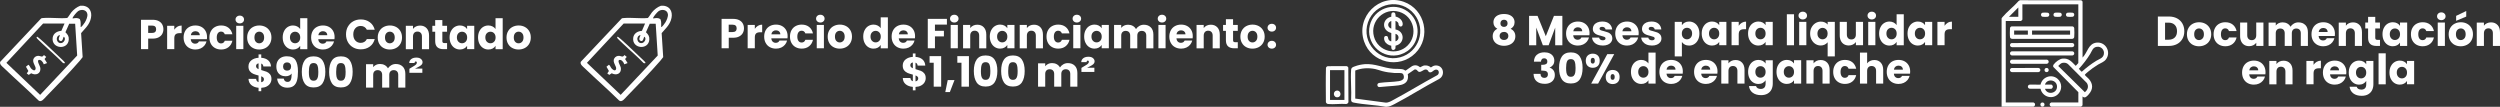<svg viewBox="0 0 1004.87 42.94" xmlns="http://www.w3.org/2000/svg" data-name="Capa 2" id="Capa_2">
  <rect x="0" y="0" width="1004.87" height="42.94" fill="#333333" stroke="none"/>
  <defs>
    <style>
      .cls-1 {
        fill: #fff;
      }
    </style>
  </defs>
  <g data-name="Capa 2" id="Capa_2-2">
    <g id="GjTKyw.tif">
      <g>
        <path d="M33.45,2.31c3.09.45,3.77,3.22,2.86,5.84-.77,2.21-2.3,3.48-3.71,5.17l.62,9.64c-.39.51-.79,1.05-1.21,1.53-4.09,4.69-9.01,9.78-13.39,14.25-.76.78-2.07,2.63-3.16,1.62-4.5-4.43-9.27-8.59-13.82-12.96-.69-.66-1.96-1.54-1.54-2.57L16.49,7.45c.25-.19.53-.17.82-.2,3.09-.28,6.57.26,9.7-.02.28-.09,1.29-1.83,1.66-2.27.97-1.17,2.16-2.1,3.58-2.65.38.04.83-.05,1.19,0ZM32.43,10.84c.24.28,1.53-1.59,1.67-1.82.53-.88,1.17-2.31,1.02-3.33-.25-1.79-2.38-2.11-3.71-1.23-.55.37-2.03,2.13-2.23,2.72-.08.26,0,.27.22.22.93-.18,1.85-.29,2.69.27.49.99.29,2.11.33,3.17ZM25.94,9.47h-8.62L2.57,25.25l13.56,12.88,14.89-15.81-.81-12.77h-2.4s-1.51,3.4-1.51,3.4c.89.92,1.43,1.56,1.35,2.93-.26,4.39-7.04,3.78-6.48-.67.23-1.83,1.81-2.69,3.5-2.81l1.26-2.92ZM24.06,14.08c-2.06.48-1.36,3.67.73,3.21.96-.21,1.83-1.79.89-2.52-.36,0-.32,2.26-1.62,1.62-1.05-.51.16-2.14,0-2.31Z" class="cls-1"></path>
        <path d="M18.95,25.34l-1.36.51c-.22-.83-1.16-2.09-2.11-1.71-.7.47.65,2.38.74,3.17.27,2.33-1.81,3.16-3.68,2.14l-.99.65-.79-.59.65-.97-.98-1.72.94-.77c.33-.05.76,1.02,1.01,1.33.39.48,1.43,1.41,1.86.53.57-1.15-1.61-2.76-.67-4.42.42-.74,1.19-1.11,2.03-1.04.95.08,1.23.78,2.07-.33l.91.76-.67.83,1.01,1.64Z" class="cls-1"></path>
        <path d="M14.94,14.76c.11-.02,1.41,1.09,1.62,1.28,2.99,2.66,5.86,5.54,8.79,8.27.5.46,1.4,1.4-.01,1.04-2.7-2.81-5.73-5.31-8.53-8.02-.37-.36-1.9-1.76-2.05-2.05-.12-.23,0-.48.18-.51Z" class="cls-1"></path>
      </g>
    </g>
    <g data-name="GjTKyw.tif" id="GjTKyw.tif-2">
      <g>
        <path d="M266.8,2.31c3.09.45,3.77,3.22,2.86,5.84-.77,2.21-2.3,3.48-3.71,5.17l.62,9.64c-.39.51-.79,1.05-1.21,1.53-4.09,4.69-9.01,9.78-13.39,14.25-.76.78-2.07,2.63-3.16,1.62-4.5-4.43-9.27-8.59-13.82-12.96-.69-.66-1.96-1.54-1.54-2.57l16.41-17.37c.25-.19.53-.17.82-.2,3.09-.28,6.57.26,9.7-.02.28-.09,1.29-1.83,1.66-2.27.97-1.17,2.16-2.1,3.58-2.65.38.04.83-.05,1.19,0ZM265.77,10.84c.24.28,1.53-1.59,1.67-1.82.53-.88,1.17-2.31,1.02-3.33-.25-1.79-2.38-2.11-3.71-1.23-.55.37-2.03,2.13-2.23,2.72-.08.26,0,.27.22.22.93-.18,1.85-.29,2.69.27.49.99.29,2.11.33,3.17ZM259.29,9.47h-8.62l-14.75,15.78,13.56,12.88,14.89-15.81-.81-12.77h-2.4s-1.51,3.4-1.51,3.4c.89.92,1.43,1.56,1.35,2.93-.26,4.39-7.04,3.78-6.48-.67.23-1.83,1.81-2.69,3.5-2.81l1.26-2.92ZM257.41,14.08c-2.06.48-1.36,3.67.73,3.21.96-.21,1.83-1.79.89-2.52-.36,0-.32,2.26-1.62,1.62-1.05-.51.16-2.14,0-2.31Z" class="cls-1"></path>
        <path d="M252.29,25.34l-1.36.51c-.22-.83-1.16-2.09-2.11-1.71-.7.47.65,2.38.74,3.17.27,2.33-1.81,3.16-3.68,2.14l-.99.65-.79-.59.65-.97-.98-1.72.94-.77c.33-.05.76,1.02,1.01,1.33.39.48,1.43,1.41,1.86.53.57-1.15-1.61-2.76-.67-4.42.42-.74,1.19-1.11,2.03-1.04.95.08,1.23.78,2.07-.33l.91.76-.67.83,1.01,1.64Z" class="cls-1"></path>
        <path d="M248.29,14.76c.11-.02,1.41,1.09,1.62,1.28,2.99,2.66,5.86,5.54,8.79,8.27.5.46,1.4,1.4-.01,1.04-2.7-2.81-5.73-5.31-8.53-8.02-.37-.36-1.9-1.76-2.05-2.05-.12-.23,0-.48.18-.51Z" class="cls-1"></path>
      </g>
    </g>
    <g id="BUBupa.tif">
      <g>
        <path d="M804.57,7.34c.13-.12.17-.28.29-.42,1.88-2.26,4.57-4.27,6.52-6.52l.52-.31,24.6.02c.2.02.58.43.58.59v22.44c2.03-2.01,2.27-5.66,5.65-6.01,3.66-.38,5.98,3.79,3.74,6.75-.78,1.04-1.99,1.39-3.07,2.03-1.38.82-2.97,1.96-4.19,2.99-.23.19-1.08.9-1.18,1.09-.04.08-.04.09,0,.17.16.3,1.27,1.22,1.59,1.59,1.74,1.99,1.73,4.11,0,6.1-.67.76-1.59,1.92-2.55.92v3.47c0,.21-.41.52-.59.63h-12.04c-.54-.24-.81-.94-.37-1.42.05-.05.39-.26.41-.26h10.91v-4.14l-10.07-10.16c-.14-.44-.05-.7.21-1.04.75-.98,2.29-2.19,3.55-2.3,2.54-.23,3.65,1.32,5.26,2.92l1.04-1.13V1.74h-22.48v6.06c0,.17-.46.63-.63.63h-6.06v32.76h11.16s.37.21.41.26c.44.47.17,1.18-.37,1.42h-12.87V7.34ZM811.26,6.75v-3.76l-3.76,3.76h3.76ZM842.83,18.81c-1.66.23-1.94,1.65-2.67,2.85-1.32,2.16-2.88,4.17-4.58,6.03.32.21.8.95,1.09,1.09.06.03.1.06.17,0,1.8-1.61,3.75-3.13,5.83-4.38,1.19-.72,2.61-.99,2.96-2.55.39-1.72-1.05-3.28-2.79-3.04ZM829.12,25.24c-.78.12-1.29.75-1.82,1.28l10.7,10.54c1.19-.94,1.68-2.37.79-3.72l-7.6-7.61c-.57-.47-1.34-.6-2.07-.48Z" class="cls-1"></path>
        <path d="M821.21,42.86h-.5c-.75-.29-.8-1.42,0-1.63,1.1-.29,1.52,1.19.5,1.63Z" class="cls-1"></path>
        <path d="M808.56,10.61h24.46c.38.06.65.31.71.7.09.59.09,2.99,0,3.58-.06.42-.37.68-.79.72h-24.32c-.32-.07-.59-.26-.68-.58-.11-.43-.11-3.22-.03-3.72.06-.36.29-.6.64-.7ZM815.1,12.27h-5.52v1.67h5.52v-1.67ZM832.07,12.27h-15.29v1.67h15.29v-1.67Z" class="cls-1"></path>
        <path d="M820.19,35.68l-4.44-.03c-.93-.27-.85-1.54.15-1.65.62-.07,4.12.11,4.3,0,.65-3.02,4.29-4.39,6.74-2.41,2.06,1.67,2.06,4.85,0,6.52-2.45,1.98-6.08.61-6.74-2.41ZM821.96,35.67c.9,2.65,4.9,1.95,4.85-.88-.04-2.78-3.97-3.4-4.85-.79h2.55c.32,0,.65.56.63.88-.01.29-.35.8-.63.8h-2.55Z" class="cls-1"></path>
        <path d="M808.56,17.3l24.39-.02c1.05.12,1.07,1.55,0,1.68h-24.24c-.99-.12-1.07-1.39-.15-1.65Z" class="cls-1"></path>
        <path d="M808.56,20.64l24.39-.02c1.05.12,1.07,1.55,0,1.68h-24.24c-.99-.12-1.07-1.39-.15-1.65Z" class="cls-1"></path>
        <path d="M808.56,23.99l14.11-.02c1.05.12,1.07,1.55,0,1.68h-13.96c-.99-.12-1.07-1.39-.15-1.65Z" class="cls-1"></path>
        <path d="M808.56,27.33l10.76-.02c1.05.12,1.07,1.55,0,1.68h-10.62c-.99-.12-1.07-1.39-.15-1.65Z" class="cls-1"></path>
        <path d="M821.02,5.1c.34-.07,1.79-.06,2.11.02.82.21.77,1.49-.13,1.63-.36.05-1.71.05-2.04-.03-.8-.21-.76-1.45.06-1.61Z" class="cls-1"></path>
        <path d="M826.03,5.1c.34-.07,1.79-.06,2.11.02.82.21.77,1.49-.13,1.63-.36.05-1.71.05-2.04-.03-.8-.21-.76-1.45.06-1.61Z" class="cls-1"></path>
        <path d="M831.05,5.1c.34-.07,1.79-.06,2.11.02.82.21.77,1.49-.13,1.63-.36.05-1.71.05-2.04-.03-.8-.21-.76-1.45.06-1.61Z" class="cls-1"></path>
        <circle r=".84" cy="28.15" cx="822.63" class="cls-1"></circle>
      </g>
    </g>
    <g id="mWQTAn">
      <g>
        <path d="M548.52,25.79c4.28-.29,7.47,1.54,11.62,1.86,1.11.09,3.17-.07,4.1.35.24.11.44.28.68.39.17,0,2.22-1.58,2.64-1.8,1.18-.62,2.28-.37,3.27.45.56-.21,1.09-.67,1.7-.73.98-.1,1.87.14,2.61.8.61-.38,1.02-.73,1.77-.79,3.25-.28,4.23,3.92,1.53,5.43-6.06,3.18-11.85,6.91-17.92,10.08-1.09.57-2.12,1.1-3.4,1.11-4.21-.77-8.8-.87-12.97-1.7-.64-.13-1-.3-1.07-1.02.22-3.95-.28-8.2,0-12.12.07-1,.74-1.15,1.57-1.46,1.19-.45,2.61-.75,3.87-.84ZM577.98,28.22c-.08-.08-.3-.2-.42-.22-1.28-.21-1.7,1.12-2.69,1.08-.84-.04-.7-.64-1.15-.94-.97-.63-1.81.36-2.67.67-1.4.51-1.16-1.16-2.49-.87l-2.71,1.87c.13.83.17,1.55-.13,2.35-.55,1.45-2.16,1.96-3.57,2.15-2.54.33-5.12.39-7.67.68-.77.07-1.12-.89-.61-1.42.2-.2.47-.23.74-.27,2.49-.34,5.19-.3,7.66-.68.7-.11,1.86-.5,1.99-1.31.11-.73-.1-1.77-.98-1.91-.78-.12-2.02-.01-2.89-.07-1.61-.11-3.27-.34-4.83-.76-.95-.25-1.84-.62-2.81-.82-2.65-.55-5.51-.43-8.01.61v11.26s12.22,1.62,12.22,1.62c1.21.07,2.28-.65,3.31-1.2,5.85-3.13,11.51-6.63,17.35-9.77.77-.39.95-1.45.35-2.07Z" class="cls-1"></path>
        <path d="M568.83,21.44c-6.49,6.42-17.57,3.83-20.53-4.76-3.42-9.9,6.05-19.45,15.95-15.95,8.62,3.05,11.1,14.26,4.59,20.71ZM562.75,23.04c7.6-2.02,10.68-11.18,5.7-17.36-5.32-6.59-15.84-4.69-18.59,3.28-2.81,8.14,4.62,16.28,12.9,14.08Z" class="cls-1"></path>
        <path d="M533.64,26.6l7.59-.02c.33.04.57.28.72.56l.05,13.88c-.05.4-.51.77-.91.78-2.3-.2-5.02.25-7.27,0-.49-.06-.7-.3-.88-.74-.03-4.6-.1-9.24.03-13.84.13-.3.34-.52.66-.62ZM540.39,28.2h-5.79v11.98h5.79v-11.98Z" class="cls-1"></path>
        <path d="M566.88,19.56c-1.42,1.38-3.37,2.35-5.33,2.65-6.81,1.06-12.57-5.15-10.97-11.98,1.57-6.73,9.62-9.71,15.24-5.61,4.85,3.54,5.36,10.74,1.06,14.94ZM565.8,18.28c4.27-4.3,2.46-11.78-3.36-13.52-6.15-1.84-11.85,3.74-10.19,9.93,1.59,5.98,9.17,8,13.55,3.6Z" class="cls-1"></path>
        <path d="M537.27,36.42c1.73-.27,2.13,2.38.51,2.66-1.89.33-2.24-2.39-.51-2.66Z" class="cls-1"></path>
        <path d="M560.91,8.41v3.43c3.86.72,3.81,5.69.03,6.52-.09.32.07,1.14-.19,1.36-.07.06-.19.04-.23.07-.01.01.1.21-.18.26-1.19.22-1.14-.81-1.12-1.67-1.13-.18-2.3-.93-2.72-2.03-.27-.72-.37-1.98.74-1.89.8.07.62.8.84,1.32.18.42.68.83,1.15.84v-3.33c-.24-.16-.56-.2-.82-.32-3.25-1.51-2.51-5.58.82-6.25.01-.61-.15-1.67.71-1.75,1.04-.1.99.96,1.01,1.69,1.4.29,2.79,1.4,2.87,2.92.07,1.36-1.41,1.43-1.67.32-.04-.16,0-.32-.05-.49-.13-.47-.72-.89-1.18-1.01ZM559.23,11.51v-3.1c-1.65.61-1.68,2.49,0,3.1ZM560.91,16.62c1.61-.47,1.67-2.6,0-3.03v3.03Z" class="cls-1"></path>
      </g>
    </g>
    <g>
      <path d="M298.57,13.28c-.31.57-.8,1.02-1.45,1.37-.65.35-1.46.52-2.42.52h-1.78v4.24h-2.88V7.59h4.66c.94,0,1.74.16,2.39.49.65.33,1.14.77,1.46,1.35.33.57.49,1.23.49,1.97,0,.68-.16,1.31-.47,1.88ZM295.7,12.49c.27-.26.4-.62.4-1.09s-.13-.84-.4-1.09c-.27-.26-.68-.39-1.23-.39h-1.57v2.96h1.57c.55,0,.96-.13,1.23-.39Z" class="cls-1"></path>
      <path d="M304.67,10.36c.51-.3,1.07-.45,1.68-.45v3.05h-.79c-.72,0-1.26.15-1.62.46-.36.31-.54.85-.54,1.62v4.36h-2.88v-9.39h2.88v1.57c.34-.52.76-.92,1.26-1.22Z" class="cls-1"></path>
      <path d="M316.54,15.41h-6.51c.04.58.23,1.03.56,1.34.33.31.74.46,1.22.46.72,0,1.22-.3,1.5-.91h3.06c-.16.62-.44,1.17-.85,1.67-.41.49-.92.88-1.54,1.16-.62.28-1.31.42-2.07.42-.92,0-1.74-.2-2.46-.59-.72-.39-1.28-.95-1.68-1.68s-.61-1.58-.61-2.56.2-1.83.6-2.56c.4-.73.96-1.29,1.67-1.68.72-.39,1.54-.59,2.47-.59s1.72.19,2.42.57c.71.38,1.26.93,1.66,1.63s.6,1.53.6,2.47c0,.27-.02.55-.05.84ZM313.65,13.81c0-.49-.17-.89-.5-1.18s-.76-.44-1.26-.44-.89.14-1.22.42c-.33.28-.54.68-.61,1.2h3.6Z" class="cls-1"></path>
      <path d="M318.13,12.16c.4-.73.95-1.29,1.67-1.68s1.53-.59,2.45-.59c1.18,0,2.16.31,2.96.93.79.62,1.31,1.49,1.56,2.61h-3.06c-.26-.72-.76-1.08-1.5-1.08-.53,0-.95.21-1.26.61-.31.41-.47,1-.47,1.76s.16,1.35.47,1.76c.31.41.73.61,1.26.61.74,0,1.24-.36,1.5-1.08h3.06c-.25,1.1-.77,1.96-1.57,2.59-.8.63-1.78.94-2.95.94-.92,0-1.74-.2-2.45-.59-.71-.39-1.27-.95-1.67-1.68s-.6-1.58-.6-2.56.2-1.83.6-2.56Z" class="cls-1"></path>
      <path d="M328.5,8.6c-.32-.3-.48-.67-.48-1.1s.16-.82.48-1.12c.32-.3.73-.45,1.24-.45s.9.15,1.22.45c.32.3.48.67.48,1.12s-.16.8-.48,1.1c-.32.3-.73.45-1.22.45s-.92-.15-1.24-.45ZM331.17,10.02v9.39h-2.88v-9.39h2.88Z" class="cls-1"></path>
      <path d="M335.05,18.96c-.74-.39-1.31-.95-1.73-1.68s-.63-1.58-.63-2.56.21-1.81.64-2.55c.43-.74,1.01-1.3,1.75-1.69.74-.39,1.57-.59,2.49-.59s1.75.2,2.49.59c.74.39,1.32.96,1.75,1.69.43.74.64,1.58.64,2.55s-.22,1.82-.65,2.55c-.43.74-1.02,1.3-1.77,1.69-.75.39-1.58.59-2.5.59s-1.75-.2-2.48-.59ZM338.94,16.45c.39-.4.58-.98.58-1.73s-.19-1.33-.56-1.73c-.38-.4-.84-.61-1.39-.61s-1.03.2-1.4.6c-.37.4-.56.98-.56,1.74s.18,1.33.55,1.73.82.61,1.37.61,1.02-.2,1.41-.61Z" class="cls-1"></path>
      <path d="M347.52,12.16c.37-.73.86-1.29,1.49-1.68s1.33-.59,2.1-.59c.62,0,1.18.13,1.69.39s.91.61,1.2,1.04v-4.36h2.88v12.46h-2.88v-1.35c-.27.45-.65.81-1.15,1.08-.5.27-1.08.4-1.74.4-.77,0-1.47-.2-2.1-.6s-1.12-.96-1.49-1.7c-.36-.74-.55-1.58-.55-2.55s.18-1.81.55-2.54ZM353.42,13.02c-.4-.42-.88-.62-1.46-.62s-1.06.21-1.46.61c-.4.41-.6.97-.6,1.69s.2,1.29.6,1.71c.4.42.88.63,1.46.63s1.06-.21,1.46-.62c.4-.42.6-.98.6-1.7s-.2-1.28-.6-1.7Z" class="cls-1"></path>
      <path d="M367.78,15.41h-6.52c.04.58.23,1.03.56,1.34s.74.46,1.22.46c.72,0,1.22-.3,1.5-.91h3.06c-.16.62-.44,1.17-.85,1.67-.41.49-.92.88-1.54,1.16-.62.28-1.31.42-2.07.42-.92,0-1.74-.2-2.46-.59-.72-.39-1.28-.95-1.68-1.68-.4-.73-.61-1.58-.61-2.56s.2-1.83.6-2.56c.4-.73.96-1.29,1.67-1.68s1.54-.59,2.47-.59,1.72.19,2.42.57c.71.38,1.26.93,1.66,1.63s.6,1.53.6,2.47c0,.27-.02.55-.05.84ZM364.89,13.81c0-.49-.17-.89-.5-1.18-.34-.29-.76-.44-1.26-.44s-.89.14-1.22.42-.54.68-.61,1.2h3.6Z" class="cls-1"></path>
      <path d="M380.61,7.59v2.31h-4.81v2.49h3.6v2.24h-3.6v4.78h-2.88V7.59h7.69Z" class="cls-1"></path>
      <path d="M382.34,8.6c-.32-.3-.48-.67-.48-1.1s.16-.82.48-1.12c.32-.3.73-.45,1.24-.45s.9.15,1.22.45c.32.3.48.67.48,1.12s-.16.8-.48,1.1c-.32.3-.73.45-1.22.45s-.92-.15-1.24-.45ZM385,10.02v9.39h-2.88v-9.39h2.88Z" class="cls-1"></path>
      <path d="M395.45,10.99c.66.71.99,1.69.99,2.94v5.49h-2.86v-5.1c0-.63-.16-1.12-.49-1.46s-.76-.52-1.31-.52-.99.17-1.31.52c-.33.35-.49.84-.49,1.46v5.1h-2.88v-9.39h2.88v1.25c.29-.42.68-.74,1.18-.99.49-.24,1.05-.36,1.67-.36,1.1,0,1.98.36,2.63,1.07Z" class="cls-1"></path>
      <path d="M398.41,12.16c.37-.73.86-1.29,1.49-1.68s1.33-.59,2.1-.59c.66,0,1.24.13,1.74.4.5.27.88.62,1.15,1.06v-1.33h2.88v9.39h-2.88v-1.33c-.28.44-.67.79-1.17,1.06-.5.27-1.08.4-1.74.4-.76,0-1.46-.2-2.09-.6s-1.12-.96-1.49-1.7c-.36-.74-.55-1.58-.55-2.55s.18-1.81.55-2.54ZM404.3,13.02c-.4-.42-.88-.62-1.46-.62s-1.06.21-1.46.61c-.4.41-.6.97-.6,1.69s.2,1.29.6,1.71c.4.42.88.63,1.46.63s1.06-.21,1.46-.62c.4-.42.6-.98.6-1.7s-.2-1.28-.6-1.7Z" class="cls-1"></path>
      <path d="M418.22,10.99c.66.71.99,1.69.99,2.94v5.49h-2.86v-5.1c0-.63-.16-1.12-.49-1.46s-.76-.52-1.31-.52-.99.17-1.31.52c-.33.35-.49.84-.49,1.46v5.1h-2.88v-9.39h2.88v1.25c.29-.42.68-.74,1.18-.99.49-.24,1.05-.36,1.67-.36,1.1,0,1.98.36,2.63,1.07Z" class="cls-1"></path>
      <path d="M421.24,12.16c.4-.73.95-1.29,1.67-1.68s1.53-.59,2.45-.59c1.18,0,2.16.31,2.96.93.79.62,1.31,1.49,1.56,2.61h-3.06c-.26-.72-.76-1.08-1.5-1.08-.53,0-.95.21-1.26.61-.31.41-.47,1-.47,1.76s.16,1.35.47,1.76c.31.41.73.61,1.26.61.74,0,1.24-.36,1.5-1.08h3.06c-.25,1.1-.77,1.96-1.57,2.59-.8.63-1.78.94-2.95.94-.92,0-1.74-.2-2.45-.59-.71-.39-1.27-.95-1.67-1.68s-.6-1.58-.6-2.56.2-1.83.6-2.56Z" class="cls-1"></path>
      <path d="M431.61,8.6c-.32-.3-.48-.67-.48-1.1s.16-.82.48-1.12c.32-.3.73-.45,1.24-.45s.9.15,1.22.45c.32.3.48.67.48,1.12s-.16.8-.48,1.1c-.32.3-.73.45-1.22.45s-.92-.15-1.24-.45ZM434.27,10.02v9.39h-2.88v-9.39h2.88Z" class="cls-1"></path>
      <path d="M436.34,12.16c.36-.73.86-1.29,1.49-1.68.63-.39,1.33-.59,2.1-.59.66,0,1.24.13,1.74.4s.88.62,1.15,1.06v-1.33h2.88v9.39h-2.88v-1.33c-.28.44-.67.79-1.17,1.06s-1.08.4-1.74.4c-.76,0-1.46-.2-2.09-.6-.63-.4-1.13-.96-1.49-1.7-.37-.74-.55-1.58-.55-2.55s.18-1.81.55-2.54ZM442.23,13.02c-.4-.42-.88-.62-1.46-.62s-1.06.21-1.46.61c-.4.41-.6.97-.6,1.69s.2,1.29.6,1.71c.4.42.88.63,1.46.63s1.06-.21,1.46-.62c.4-.42.6-.98.6-1.7s-.2-1.28-.6-1.7Z" class="cls-1"></path>
      <path d="M462.56,10.98c.69.71,1.04,1.69,1.04,2.95v5.49h-2.86v-5.1c0-.61-.16-1.07-.48-1.41-.32-.33-.76-.5-1.32-.5s-1,.17-1.32.5c-.32.33-.48.8-.48,1.41v5.1h-2.86v-5.1c0-.61-.16-1.07-.48-1.41-.32-.33-.76-.5-1.32-.5s-1,.17-1.32.5c-.32.33-.48.8-.48,1.41v5.1h-2.88v-9.39h2.88v1.18c.29-.39.67-.7,1.14-.93.47-.23,1-.34,1.6-.34.71,0,1.34.15,1.89.45.56.3.99.74,1.3,1.3.33-.52.77-.94,1.33-1.26.56-.33,1.17-.49,1.83-.49,1.17,0,2.1.35,2.79,1.06Z" class="cls-1"></path>
      <path d="M465.83,8.6c-.32-.3-.48-.67-.48-1.1s.16-.82.48-1.12c.32-.3.73-.45,1.24-.45s.9.15,1.22.45c.32.3.48.67.48,1.12s-.16.8-.48,1.1c-.32.3-.73.45-1.22.45s-.92-.15-1.24-.45ZM468.5,10.02v9.39h-2.88v-9.39h2.88Z" class="cls-1"></path>
      <path d="M479.39,15.41h-6.51c.04.58.23,1.03.56,1.34s.74.46,1.22.46c.72,0,1.22-.3,1.5-.91h3.06c-.16.62-.44,1.17-.85,1.67-.41.49-.92.88-1.54,1.16s-1.31.42-2.07.42c-.92,0-1.74-.2-2.46-.59-.72-.39-1.28-.95-1.68-1.68s-.61-1.58-.61-2.56.2-1.83.6-2.56c.4-.73.96-1.29,1.67-1.68s1.54-.59,2.47-.59,1.72.19,2.42.57c.71.38,1.26.93,1.66,1.63s.6,1.53.6,2.47c0,.27-.02.55-.05.84ZM476.49,13.81c0-.49-.17-.89-.51-1.18-.34-.29-.76-.44-1.26-.44s-.89.14-1.22.42c-.33.28-.54.68-.61,1.2h3.6Z" class="cls-1"></path>
      <path d="M489.31,10.99c.66.71.98,1.69.98,2.94v5.49h-2.86v-5.1c0-.63-.16-1.12-.49-1.46-.33-.35-.76-.52-1.31-.52s-.99.17-1.31.52c-.32.35-.49.84-.49,1.46v5.1h-2.88v-9.39h2.88v1.25c.29-.42.68-.74,1.18-.99.49-.24,1.05-.36,1.67-.36,1.1,0,1.98.36,2.63,1.07Z" class="cls-1"></path>
      <path d="M497.53,16.97v2.44h-1.46c-1.04,0-1.86-.26-2.44-.77-.58-.51-.88-1.34-.88-2.5v-3.74h-1.14v-2.39h1.14v-2.29h2.88v2.29h1.89v2.39h-1.89v3.77c0,.28.07.48.2.61.13.12.36.18.67.18h1.03Z" class="cls-1"></path>
      <path d="M500.93,18.96c-.74-.39-1.31-.95-1.73-1.68s-.63-1.58-.63-2.56.21-1.81.64-2.55c.43-.74,1.01-1.3,1.75-1.69.74-.39,1.57-.59,2.49-.59s1.75.2,2.49.59c.74.39,1.32.96,1.75,1.69.43.74.64,1.58.64,2.55s-.22,1.82-.65,2.55c-.43.74-1.02,1.3-1.77,1.69-.75.39-1.58.59-2.5.59s-1.75-.2-2.48-.59ZM504.82,16.45c.39-.4.58-.98.58-1.73s-.19-1.33-.56-1.73c-.38-.4-.84-.61-1.39-.61s-1.03.2-1.4.6c-.37.4-.56.98-.56,1.74s.18,1.33.55,1.73.82.61,1.37.61,1.02-.2,1.41-.61Z" class="cls-1"></path>
      <path d="M509.97,12.25c-.32-.3-.48-.67-.48-1.1s.16-.82.48-1.13c.32-.3.73-.45,1.24-.45s.9.15,1.22.45c.32.3.48.68.48,1.13s-.16.81-.48,1.1c-.32.3-.73.45-1.22.45s-.92-.15-1.24-.45ZM509.97,19.1c-.32-.3-.48-.67-.48-1.1s.16-.83.48-1.13.73-.46,1.24-.46.9.15,1.22.46c.32.3.48.68.48,1.13s-.16.81-.48,1.1c-.32.3-.73.45-1.22.45s-.92-.15-1.24-.45Z" class="cls-1"></path>
      <path d="M371.61,33.11c-.32.52-.79.95-1.41,1.28-.62.33-1.36.51-2.21.55v1.36h-1.08v-1.38c-1.19-.1-2.15-.46-2.88-1.07-.73-.61-1.12-1.45-1.16-2.5h3.06c.07.67.39,1.11.98,1.3v-2.66c-.88-.22-1.57-.44-2.1-.66-.52-.21-.98-.56-1.37-1.03s-.59-1.12-.59-1.94c0-1.02.38-1.84,1.14-2.46.76-.62,1.73-.96,2.92-1.04v-1.36h1.08v1.36c1.18.09,2.11.43,2.79,1.03.68.59,1.07,1.42,1.14,2.47h-3.08c-.07-.61-.35-1-.86-1.18v2.61c.93.26,1.65.49,2.16.69s.96.54,1.35,1c.4.47.6,1.1.6,1.91,0,.62-.16,1.19-.48,1.71ZM366.16,26.94c.17.19.42.36.75.5v-2.34c-.31.06-.56.18-.74.36-.18.18-.27.44-.27.77,0,.28.09.52.26.71ZM368.79,32.3c.2-.21.29-.48.29-.79,0-.29-.09-.53-.28-.71-.18-.19-.46-.35-.82-.48v2.39c.34-.06.6-.19.8-.4Z" class="cls-1"></path>
      <path d="M373.64,25.23v-2.68h4.66v12.29h-3v-9.61h-1.67Z" class="cls-1"></path>
      <path d="M383.66,32.18l-1.87,4.83h-1.83l.98-4.83h2.73Z" class="cls-1"></path>
      <path d="M384.8,25.23v-2.68h4.66v12.29h-3v-9.61h-1.67Z" class="cls-1"></path>
      <path d="M392.55,23.96c.75-1.11,1.95-1.67,3.61-1.67s2.86.56,3.61,1.67c.75,1.11,1.12,2.63,1.12,4.56s-.37,3.48-1.12,4.6c-.75,1.11-1.95,1.67-3.61,1.67s-2.87-.56-3.61-1.67-1.12-2.64-1.12-4.6.37-3.45,1.12-4.56ZM397.7,25.91c-.25-.61-.76-.92-1.53-.92s-1.29.31-1.53.92-.37,1.48-.37,2.62c0,.76.04,1.39.13,1.89.09.5.27.9.55,1.21.27.31.68.46,1.22.46s.95-.15,1.22-.46.46-.71.55-1.21c.09-.5.13-1.13.13-1.89,0-1.13-.12-2.01-.37-2.62Z" class="cls-1"></path>
      <path d="M403.53,23.96c.75-1.11,1.95-1.67,3.61-1.67s2.86.56,3.61,1.67c.75,1.11,1.12,2.63,1.12,4.56s-.37,3.48-1.12,4.6c-.75,1.11-1.95,1.67-3.61,1.67s-2.87-.56-3.61-1.67-1.12-2.64-1.12-4.6.37-3.45,1.12-4.56ZM408.67,25.91c-.25-.61-.76-.92-1.53-.92s-1.29.31-1.53.92c-.25.61-.37,1.48-.37,2.62,0,.76.04,1.39.13,1.89.09.5.27.9.55,1.21s.68.46,1.22.46.95-.15,1.22-.46c.27-.31.46-.71.55-1.21.09-.5.13-1.13.13-1.89,0-1.13-.12-2.01-.37-2.62Z" class="cls-1"></path>
      <path d="M432.01,26.4c.69.71,1.04,1.69,1.04,2.95v5.49h-2.86v-5.1c0-.61-.16-1.07-.48-1.41-.32-.33-.76-.5-1.32-.5s-1,.17-1.32.5c-.32.33-.48.8-.48,1.41v5.1h-2.86v-5.1c0-.61-.16-1.07-.48-1.41-.32-.33-.76-.5-1.32-.5s-1,.17-1.32.5-.48.8-.48,1.41v5.1h-2.88v-9.39h2.88v1.18c.29-.39.67-.7,1.14-.93.47-.23,1-.35,1.6-.35.71,0,1.34.15,1.89.46.56.3.99.74,1.3,1.3.33-.52.77-.94,1.33-1.26.56-.33,1.17-.49,1.84-.49,1.17,0,2.1.35,2.79,1.06Z" class="cls-1"></path>
      <path d="M436.95,27.23h2.93v1.68h-5.2v-1.62l2.05-1.25c.63-.39.94-.8.94-1.21,0-.15-.04-.26-.12-.34-.08-.08-.18-.13-.3-.13-.3,0-.47.2-.5.61h-2.15c.03-.65.3-1.17.82-1.57.51-.39,1.2-.59,2.06-.59.81,0,1.42.18,1.85.56.43.37.64.81.64,1.31,0,.4-.15.76-.45,1.06-.3.3-.81.63-1.53.98l-1.03.5Z" class="cls-1"></path>
    </g>
    <g>
      <path d="M600.28,8.94c0-.61.16-1.16.47-1.66s.79-.9,1.43-1.2c.64-.3,1.42-.45,2.36-.45s1.71.15,2.35.45c.63.3,1.11.7,1.42,1.2s.47,1.05.47,1.66-.14,1.13-.43,1.58c-.29.45-.67.8-1.15,1.06.61.29,1.07.69,1.4,1.2s.49,1.11.49,1.79c0,.8-.2,1.48-.61,2.06-.4.58-.95,1.02-1.64,1.32-.69.3-1.46.46-2.3.46s-1.61-.15-2.3-.46c-.69-.3-1.24-.74-1.64-1.32-.4-.58-.61-1.26-.61-2.06,0-.7.16-1.3.49-1.81.33-.51.79-.91,1.38-1.19-1.05-.56-1.58-1.44-1.58-2.64ZM603.26,13.26c-.33.29-.49.68-.49,1.19,0,.47.16.86.48,1.16.32.3.75.45,1.29.45s.96-.15,1.27-.45.46-.69.46-1.16c0-.49-.16-.89-.48-1.18s-.74-.44-1.25-.44-.95.14-1.28.43ZM605.59,8.31c-.26-.25-.61-.38-1.05-.38s-.79.13-1.05.39c-.26.26-.4.62-.4,1.08s.13.78.4,1.04c.27.25.62.38,1.04.38s.77-.13,1.04-.39.4-.61.4-1.04c0-.46-.13-.82-.4-1.07Z" class="cls-1"></path>
      <path d="M627.99,6.37v11.82h-2.88v-7.09l-2.64,7.09h-2.32l-2.66-7.1v7.1h-2.88V6.37h3.4l3.32,8.18,3.28-8.18h3.38Z" class="cls-1"></path>
      <path d="M638.86,14.18h-6.51c.04.58.23,1.03.56,1.34.33.31.74.46,1.22.46.72,0,1.22-.3,1.5-.91h3.06c-.16.62-.44,1.17-.85,1.67s-.92.88-1.54,1.16c-.62.28-1.31.42-2.07.42-.92,0-1.74-.2-2.46-.59s-1.28-.95-1.68-1.68c-.4-.73-.61-1.58-.61-2.56s.2-1.83.6-2.56.96-1.29,1.68-1.68c.72-.39,1.54-.59,2.47-.59s1.72.19,2.42.57,1.26.93,1.66,1.63.6,1.53.6,2.47c0,.27-.02.55-.05.84ZM635.97,12.58c0-.49-.17-.89-.5-1.18-.34-.29-.76-.44-1.26-.44s-.89.14-1.22.42c-.33.28-.54.68-.62,1.2h3.6Z" class="cls-1"></path>
      <path d="M642.06,17.9c-.64-.28-1.15-.67-1.51-1.15-.37-.49-.58-1.04-.62-1.64h2.84c.03.33.19.59.46.79s.6.3.99.3c.36,0,.64-.07.83-.21.2-.14.29-.32.29-.55,0-.27-.14-.47-.42-.6s-.74-.27-1.36-.43c-.67-.16-1.24-.32-1.68-.5s-.84-.45-1.16-.83c-.33-.38-.49-.88-.49-1.52,0-.54.15-1.03.45-1.47.3-.44.74-.79,1.31-1.05.58-.26,1.26-.39,2.06-.39,1.18,0,2.11.29,2.79.88.68.58,1.07,1.36,1.17,2.32h-2.66c-.04-.33-.19-.58-.43-.77-.24-.19-.56-.29-.95-.29-.34,0-.59.06-.77.19s-.27.31-.27.53c0,.27.14.47.43.61.29.13.73.27,1.34.4.7.18,1.26.36,1.7.53.44.17.82.46,1.15.84.33.39.5.91.51,1.56,0,.55-.16,1.04-.46,1.47-.31.43-.75.77-1.33,1.02-.58.25-1.25.37-2.01.37-.82,0-1.55-.14-2.19-.42Z" class="cls-1"></path>
      <path d="M658.63,14.18h-6.51c.04.58.23,1.03.56,1.34s.74.46,1.22.46c.72,0,1.22-.3,1.5-.91h3.06c-.16.62-.44,1.17-.85,1.67-.41.49-.92.88-1.54,1.16-.62.28-1.31.42-2.07.42-.92,0-1.74-.2-2.46-.59-.72-.39-1.28-.95-1.68-1.68s-.61-1.58-.61-2.56.2-1.83.6-2.56.96-1.29,1.67-1.68c.72-.39,1.54-.59,2.47-.59s1.72.19,2.42.57,1.26.93,1.66,1.63.6,1.53.6,2.47c0,.27-.02.55-.05.84ZM655.73,12.58c0-.49-.17-.89-.51-1.18-.34-.29-.76-.44-1.26-.44s-.89.14-1.22.42c-.33.28-.54.68-.61,1.2h3.6Z" class="cls-1"></path>
      <path d="M661.83,17.9c-.64-.28-1.14-.67-1.52-1.15-.37-.49-.58-1.04-.62-1.64h2.85c.03.33.19.59.45.79.27.2.6.3.99.3.36,0,.64-.07.83-.21.2-.14.29-.32.29-.55,0-.27-.14-.47-.42-.6-.28-.13-.73-.27-1.36-.43-.67-.16-1.23-.32-1.68-.5s-.84-.45-1.16-.83-.49-.88-.49-1.52c0-.54.15-1.03.45-1.47.3-.44.73-.79,1.31-1.05.58-.26,1.27-.39,2.06-.39,1.18,0,2.11.29,2.79.88.68.58,1.07,1.36,1.17,2.32h-2.66c-.04-.33-.19-.58-.43-.77-.24-.19-.56-.29-.95-.29-.34,0-.6.06-.78.19s-.27.31-.27.53c0,.27.14.47.43.61.29.13.73.27,1.34.4.7.18,1.26.36,1.7.53.44.17.82.46,1.15.84.33.39.5.91.51,1.56,0,.55-.15,1.04-.46,1.47-.31.43-.75.77-1.33,1.02s-1.25.37-2.01.37c-.82,0-1.55-.14-2.19-.42Z" class="cls-1"></path>
      <path d="M677.19,9.06c.49-.27,1.07-.4,1.73-.4.78,0,1.48.2,2.11.59.63.39,1.12.95,1.49,1.68s.55,1.58.55,2.54-.18,1.82-.55,2.55c-.36.74-.86,1.3-1.49,1.7-.63.4-1.33.6-2.11.6-.65,0-1.23-.13-1.72-.4-.5-.27-.89-.62-1.17-1.04v5.79h-2.88v-13.87h2.88v1.33c.28-.44.67-.79,1.16-1.06ZM679.54,11.78c-.4-.41-.89-.61-1.47-.61s-1.06.21-1.46.62-.6.98-.6,1.7.2,1.29.6,1.7.88.62,1.46.62,1.06-.21,1.46-.63c.4-.42.61-.99.61-1.71s-.2-1.28-.6-1.69Z" class="cls-1"></path>
      <path d="M684.56,10.93c.37-.73.86-1.29,1.49-1.68.63-.39,1.33-.59,2.1-.59.66,0,1.24.13,1.74.4.5.27.88.62,1.15,1.06v-1.33h2.88v9.39h-2.88v-1.33c-.28.44-.67.79-1.17,1.06-.5.27-1.08.4-1.74.4-.76,0-1.46-.2-2.09-.6s-1.12-.96-1.49-1.7c-.36-.73-.55-1.58-.55-2.55s.18-1.81.55-2.54ZM690.45,11.79c-.4-.42-.88-.62-1.46-.62s-1.06.21-1.46.61c-.4.41-.6.97-.6,1.69s.2,1.29.6,1.71c.4.42.88.63,1.46.63s1.06-.21,1.46-.62.6-.98.6-1.7-.2-1.29-.6-1.7Z" class="cls-1"></path>
      <path d="M700.15,9.14c.51-.3,1.07-.45,1.68-.45v3.05h-.79c-.72,0-1.26.15-1.62.46-.36.31-.54.85-.54,1.62v4.36h-2.88v-9.39h2.88v1.57c.34-.52.76-.92,1.26-1.22Z" class="cls-1"></path>
      <path d="M703.19,10.93c.36-.73.86-1.29,1.49-1.68.63-.39,1.33-.59,2.1-.59.66,0,1.24.13,1.74.4.5.27.88.62,1.15,1.06v-1.33h2.88v9.39h-2.88v-1.33c-.28.44-.67.79-1.17,1.06-.5.27-1.08.4-1.74.4-.76,0-1.46-.2-2.09-.6-.63-.4-1.13-.96-1.49-1.7-.37-.73-.55-1.58-.55-2.55s.18-1.81.55-2.54ZM709.08,11.79c-.4-.42-.88-.62-1.46-.62s-1.06.21-1.46.61c-.4.41-.6.97-.6,1.69s.2,1.29.6,1.71c.4.42.88.63,1.46.63s1.06-.21,1.46-.62.6-.98.6-1.7-.2-1.29-.6-1.7Z" class="cls-1"></path>
      <path d="M721.1,5.73v12.46h-2.88V5.73h2.88Z" class="cls-1"></path>
      <path d="M723.39,7.37c-.32-.3-.48-.67-.48-1.1s.16-.82.48-1.12c.32-.3.73-.45,1.24-.45s.9.15,1.22.45c.32.3.48.67.48,1.12s-.16.81-.48,1.1c-.32.3-.73.45-1.22.45s-.92-.15-1.24-.45ZM726.06,8.79v9.39h-2.88v-9.39h2.88Z" class="cls-1"></path>
      <path d="M728.16,11.01c.39-.73.91-1.3,1.57-1.71.66-.41,1.37-.61,2.15-.61.59,0,1.13.1,1.6.31.47.21.85.5,1.14.87v-1.08h2.88v13.87h-2.88v-5.66c-.33.39-.72.71-1.19.94s-1,.35-1.59.35c-.76,0-1.47-.2-2.12-.61-.65-.4-1.17-.97-1.56-1.7-.39-.73-.58-1.56-.58-2.49s.19-1.76.58-2.49ZM734.32,12.22c-.2-.34-.45-.6-.77-.77-.31-.17-.65-.26-.99-.26s-.66.09-.98.26c-.31.17-.57.43-.77.78-.2.35-.3.77-.3,1.28s.1.93.3,1.27c.2.34.46.6.77.77.31.17.64.26.98.26s.67-.09.99-.26.58-.44.77-.78c.2-.35.29-.77.29-1.28s-.1-.93-.29-1.27Z" class="cls-1"></path>
      <path d="M748.85,8.79v9.39h-2.88v-1.28c-.29.42-.69.75-1.19,1-.5.25-1.05.38-1.66.38-.72,0-1.35-.16-1.9-.48-.55-.32-.98-.78-1.28-1.39-.3-.61-.46-1.32-.46-2.14v-5.49h2.86v5.1c0,.63.16,1.12.49,1.46.33.35.76.52,1.31.52s1-.17,1.33-.52c.33-.35.49-.84.49-1.46v-5.1h2.88Z" class="cls-1"></path>
      <path d="M751.13,7.37c-.32-.3-.48-.67-.48-1.1s.16-.82.48-1.12c.32-.3.73-.45,1.24-.45s.9.15,1.22.45c.32.3.48.67.48,1.12s-.16.81-.48,1.1c-.32.3-.73.45-1.22.45s-.92-.15-1.24-.45ZM753.8,8.79v9.39h-2.88v-9.39h2.88Z" class="cls-1"></path>
      <path d="M755.86,10.93c.36-.73.86-1.29,1.49-1.68.63-.39,1.33-.59,2.1-.59.62,0,1.18.13,1.69.39.51.26.91.61,1.2,1.04v-4.36h2.88v12.46h-2.88v-1.35c-.27.45-.65.81-1.15,1.08-.5.27-1.08.4-1.74.4-.78,0-1.48-.2-2.1-.6-.63-.4-1.13-.96-1.49-1.7-.37-.73-.55-1.58-.55-2.55s.18-1.81.55-2.54ZM761.76,11.79c-.4-.42-.88-.62-1.46-.62s-1.06.21-1.46.61c-.4.41-.6.97-.6,1.69s.2,1.29.6,1.71.88.63,1.46.63,1.06-.21,1.46-.62.6-.98.6-1.7-.2-1.29-.6-1.7Z" class="cls-1"></path>
      <path d="M767.29,10.93c.36-.73.86-1.29,1.49-1.68.63-.39,1.33-.59,2.1-.59.66,0,1.24.13,1.74.4.5.27.88.62,1.15,1.06v-1.33h2.88v9.39h-2.88v-1.33c-.28.44-.67.79-1.17,1.06-.5.27-1.08.4-1.74.4-.76,0-1.46-.2-2.09-.6-.63-.4-1.13-.96-1.49-1.7-.37-.73-.55-1.58-.55-2.55s.18-1.81.55-2.54ZM773.19,11.79c-.4-.42-.88-.62-1.46-.62s-1.06.21-1.46.61c-.4.41-.6.97-.6,1.69s.2,1.29.6,1.71.88.63,1.46.63,1.06-.21,1.46-.62.6-.98.6-1.7-.2-1.29-.6-1.7Z" class="cls-1"></path>
      <path d="M782.89,9.14c.5-.3,1.07-.45,1.68-.45v3.05h-.79c-.72,0-1.26.15-1.62.46-.36.31-.54.85-.54,1.62v4.36h-2.88v-9.39h2.88v1.57c.34-.52.76-.92,1.26-1.22Z" class="cls-1"></path>
      <path d="M617.76,22.01c.74-.65,1.75-.98,3.01-.98.84,0,1.56.15,2.16.44.6.29,1.05.69,1.36,1.19.31.51.46,1.07.46,1.7,0,.74-.18,1.34-.56,1.81-.37.47-.8.78-1.3.95v.07c.64.21,1.14.57,1.51,1.06.37.49.56,1.13.56,1.9,0,.7-.16,1.31-.48,1.84s-.79.95-1.4,1.25c-.61.3-1.34.45-2.18.45-1.35,0-2.42-.33-3.22-.99s-1.23-1.66-1.27-3h2.79c.01.49.15.88.42,1.17.27.29.66.43,1.18.43.44,0,.78-.13,1.02-.38.24-.25.36-.59.36-1,0-.54-.17-.93-.51-1.17s-.89-.36-1.64-.36h-.54v-2.34h.54c.57,0,1.04-.1,1.39-.29s.53-.55.53-1.05c0-.4-.11-.72-.34-.94-.22-.22-.53-.34-.93-.34-.43,0-.74.13-.95.39s-.33.58-.36.96h-2.81c.04-1.2.44-2.13,1.18-2.78Z" class="cls-1"></path>
      <path d="M627.78,22.73c.75-1.11,1.95-1.67,3.61-1.67s2.87.56,3.61,1.67c.75,1.11,1.12,2.63,1.12,4.56s-.37,3.48-1.12,4.6c-.75,1.11-1.95,1.67-3.61,1.67s-2.86-.56-3.61-1.67c-.75-1.11-1.12-2.64-1.12-4.6s.37-3.45,1.12-4.56ZM632.92,24.68c-.25-.61-.76-.92-1.53-.92s-1.29.31-1.53.92c-.25.61-.37,1.48-.37,2.62,0,.76.04,1.39.13,1.89s.27.9.55,1.21c.28.31.68.46,1.22.46s.95-.15,1.22-.46.46-.71.55-1.21.13-1.13.13-1.89c0-1.13-.12-2.01-.37-2.62Z" class="cls-1"></path>
      <path d="M638.18,22.31c.52-.49,1.2-.74,2.03-.74s1.5.25,2.02.74c.52.49.77,1.2.77,2.1s-.26,1.61-.77,2.1c-.52.49-1.19.74-2.02.74s-1.51-.25-2.03-.74-.78-1.2-.78-2.1.26-1.61.78-2.1ZM639.39,24.42c0,.76.27,1.14.81,1.14.26,0,.46-.09.61-.29.15-.19.22-.48.22-.86,0-.77-.28-1.16-.82-1.16s-.81.39-.81,1.16ZM648.83,21.76l-6.48,11.85h-2.78l6.48-11.85h2.78ZM646.19,28.85c.52-.49,1.19-.74,2.02-.74s1.5.25,2.02.74c.52.49.77,1.19.77,2.1s-.26,1.61-.77,2.1c-.52.49-1.19.74-2.02.74s-1.5-.25-2.02-.74c-.52-.49-.77-1.2-.77-2.1s.26-1.61.77-2.1ZM647.59,30.07c-.14.19-.21.48-.21.88,0,.76.27,1.14.81,1.14.26,0,.46-.09.61-.29.15-.19.22-.48.22-.86s-.07-.67-.22-.87c-.15-.2-.35-.29-.61-.29s-.46.1-.6.29Z" class="cls-1"></path>
      <path d="M656.11,26.35c.36-.73.86-1.29,1.49-1.68.63-.39,1.33-.59,2.1-.59.62,0,1.18.13,1.69.39.51.26.91.61,1.2,1.04v-4.36h2.88v12.46h-2.88v-1.35c-.27.45-.65.81-1.15,1.08-.5.27-1.08.4-1.74.4-.78,0-1.48-.2-2.1-.6-.63-.4-1.13-.96-1.49-1.7-.37-.74-.55-1.58-.55-2.55s.18-1.81.55-2.54ZM662,27.21c-.4-.42-.88-.62-1.46-.62s-1.06.21-1.46.61c-.4.41-.6.97-.6,1.69s.2,1.29.6,1.71.88.63,1.46.63,1.06-.21,1.46-.62c.4-.42.6-.98.6-1.7s-.2-1.28-.6-1.7Z" class="cls-1"></path>
      <path d="M676.37,29.6h-6.51c.04.58.23,1.03.56,1.34s.74.46,1.22.46c.72,0,1.22-.3,1.5-.91h3.06c-.16.62-.44,1.17-.85,1.67-.41.49-.92.88-1.54,1.16s-1.31.42-2.07.42c-.92,0-1.74-.2-2.46-.59-.72-.39-1.28-.95-1.68-1.68s-.61-1.58-.61-2.56.2-1.83.6-2.56c.4-.73.96-1.29,1.67-1.68s1.54-.59,2.47-.59,1.72.19,2.42.57c.71.38,1.26.93,1.66,1.63s.6,1.53.6,2.47c0,.27-.02.55-.05.84ZM673.47,28c0-.49-.17-.89-.51-1.18-.34-.29-.76-.44-1.26-.44s-.89.14-1.22.42c-.33.28-.54.68-.61,1.2h3.6Z" class="cls-1"></path>
      <path d="M690.31,29.6h-6.51c.04.58.23,1.03.56,1.34.33.31.74.46,1.22.46.72,0,1.22-.3,1.5-.91h3.06c-.16.62-.44,1.17-.85,1.67-.41.49-.92.88-1.54,1.16-.62.28-1.31.42-2.07.42-.92,0-1.74-.2-2.46-.59-.72-.39-1.28-.95-1.68-1.68s-.61-1.58-.61-2.56.2-1.83.6-2.56c.4-.73.96-1.29,1.67-1.68.72-.39,1.54-.59,2.47-.59s1.72.19,2.42.57c.71.38,1.26.93,1.66,1.63s.6,1.53.6,2.47c0,.27-.02.55-.05.84ZM687.41,28c0-.49-.17-.89-.5-1.18s-.76-.44-1.26-.44-.89.14-1.22.42c-.33.28-.54.68-.61,1.2h3.6Z" class="cls-1"></path>
      <path d="M700.23,25.18c.66.71.98,1.69.98,2.94v5.49h-2.86v-5.1c0-.63-.16-1.12-.49-1.46-.33-.35-.76-.52-1.31-.52s-.99.17-1.31.52-.49.84-.49,1.46v5.1h-2.88v-9.39h2.88v1.25c.29-.42.68-.74,1.18-.99.49-.24,1.05-.36,1.67-.36,1.1,0,1.98.36,2.63,1.07Z" class="cls-1"></path>
      <path d="M708.53,24.49c.5.27.88.62,1.15,1.06v-1.33h2.88v9.38c0,.86-.17,1.65-.51,2.35-.34.7-.86,1.26-1.57,1.67s-1.57.62-2.62.62c-1.39,0-2.52-.33-3.38-.98-.86-.66-1.36-1.55-1.48-2.67h2.84c.09.36.3.64.64.85.34.21.75.31,1.25.31.59,0,1.07-.17,1.42-.51s.53-.89.53-1.64v-1.33c-.28.44-.67.79-1.16,1.07-.49.28-1.07.41-1.73.41-.77,0-1.48-.2-2.1-.6-.63-.4-1.13-.96-1.49-1.7-.37-.74-.55-1.58-.55-2.55s.18-1.81.55-2.54.86-1.29,1.49-1.68c.63-.39,1.33-.59,2.1-.59.66,0,1.24.13,1.74.4ZM709.08,27.21c-.4-.42-.88-.62-1.46-.62s-1.06.21-1.46.61c-.4.41-.6.97-.6,1.69s.2,1.29.6,1.71c.4.42.88.63,1.46.63s1.06-.21,1.46-.62c.4-.42.6-.98.6-1.7s-.2-1.28-.6-1.7Z" class="cls-1"></path>
      <path d="M714.62,26.35c.36-.73.86-1.29,1.49-1.68.63-.39,1.33-.59,2.1-.59.66,0,1.24.13,1.74.4s.88.62,1.15,1.06v-1.33h2.88v9.39h-2.88v-1.33c-.28.44-.67.79-1.17,1.06s-1.08.4-1.74.4c-.76,0-1.46-.2-2.09-.6-.63-.4-1.13-.96-1.49-1.7-.37-.74-.55-1.58-.55-2.55s.18-1.81.55-2.54ZM720.51,27.21c-.4-.42-.88-.62-1.46-.62s-1.06.21-1.46.61c-.4.41-.6.97-.6,1.69s.2,1.29.6,1.71c.4.42.88.63,1.46.63s1.06-.21,1.46-.62c.4-.42.6-.98.6-1.7s-.2-1.28-.6-1.7Z" class="cls-1"></path>
      <path d="M734.44,25.18c.66.71.98,1.69.98,2.94v5.49h-2.86v-5.1c0-.63-.16-1.12-.49-1.46-.33-.35-.76-.52-1.31-.52s-.99.17-1.31.52-.49.84-.49,1.46v5.1h-2.88v-9.39h2.88v1.25c.29-.42.68-.74,1.18-.99.49-.24,1.05-.36,1.67-.36,1.1,0,1.98.36,2.63,1.07Z" class="cls-1"></path>
      <path d="M737.45,26.35c.4-.73.95-1.29,1.67-1.68s1.53-.59,2.45-.59c1.18,0,2.16.31,2.96.93.79.62,1.31,1.49,1.56,2.61h-3.06c-.26-.72-.76-1.08-1.5-1.08-.53,0-.95.21-1.26.61-.31.41-.47,1-.47,1.76s.16,1.35.47,1.76c.31.41.73.61,1.26.61.74,0,1.24-.36,1.5-1.08h3.06c-.25,1.1-.77,1.96-1.57,2.59-.8.63-1.78.94-2.95.94-.92,0-1.74-.2-2.45-.59-.71-.39-1.27-.95-1.67-1.68s-.6-1.58-.6-2.56.2-1.83.6-2.56Z" class="cls-1"></path>
      <path d="M755.97,25.18c.65.71.98,1.69.98,2.94v5.49h-2.86v-5.1c0-.63-.16-1.12-.49-1.46s-.76-.52-1.31-.52-.99.17-1.31.52c-.33.35-.49.84-.49,1.46v5.1h-2.88v-12.46h2.88v4.33c.29-.42.69-.75,1.2-.99.5-.25,1.07-.37,1.7-.37,1.08,0,1.94.36,2.59,1.07Z" class="cls-1"></path>
      <path d="M767.76,29.6h-6.52c.04.58.23,1.03.56,1.34s.74.46,1.22.46c.72,0,1.22-.3,1.5-.91h3.06c-.16.62-.44,1.17-.85,1.67-.41.49-.92.88-1.54,1.16-.62.28-1.31.42-2.07.42-.92,0-1.74-.2-2.46-.59-.72-.39-1.28-.95-1.68-1.68-.4-.73-.61-1.58-.61-2.56s.2-1.83.6-2.56c.4-.73.96-1.29,1.67-1.68s1.54-.59,2.47-.59,1.72.19,2.42.57c.71.38,1.26.93,1.66,1.63s.6,1.53.6,2.47c0,.27-.02.55-.05.84ZM764.86,28c0-.49-.17-.89-.5-1.18-.34-.29-.76-.44-1.26-.44s-.89.14-1.22.42-.54.68-.61,1.2h3.6Z" class="cls-1"></path>
    </g>
    <g>
      <path d="M65.22,13.63c-.31.57-.8,1.02-1.45,1.37-.65.35-1.46.52-2.42.52h-1.79v4.24h-2.88V7.95h4.66c.94,0,1.74.16,2.39.49s1.14.77,1.46,1.35.49,1.23.49,1.97c0,.68-.16,1.31-.47,1.88ZM62.36,12.85c.27-.26.4-.62.4-1.09s-.13-.84-.4-1.09c-.27-.26-.68-.39-1.23-.39h-1.57v2.96h1.57c.55,0,.96-.13,1.23-.39Z" class="cls-1"></path>
      <path d="M71.33,10.72c.5-.3,1.07-.45,1.68-.45v3.05h-.79c-.72,0-1.26.15-1.62.46s-.54.85-.54,1.62v4.36h-2.88v-9.39h2.88v1.56c.34-.52.76-.92,1.26-1.22Z" class="cls-1"></path>
      <path d="M83.19,15.76h-6.52c.04.58.23,1.03.56,1.34s.74.46,1.22.46c.72,0,1.22-.3,1.5-.91h3.06c-.16.62-.44,1.17-.85,1.67-.41.49-.92.88-1.54,1.16-.62.28-1.31.42-2.07.42-.92,0-1.74-.2-2.46-.59-.72-.39-1.28-.95-1.68-1.68-.4-.73-.61-1.58-.61-2.56s.2-1.83.6-2.56c.4-.73.96-1.29,1.67-1.68.72-.39,1.54-.59,2.47-.59s1.72.19,2.42.57c.71.38,1.26.93,1.66,1.63s.6,1.53.6,2.47c0,.27-.02.55-.05.84ZM80.3,14.16c0-.49-.17-.89-.5-1.18-.34-.29-.76-.44-1.26-.44s-.89.14-1.22.42c-.33.28-.54.68-.61,1.2h3.6Z" class="cls-1"></path>
      <path d="M84.78,12.51c.4-.73.95-1.29,1.67-1.68.71-.39,1.53-.59,2.45-.59,1.18,0,2.16.31,2.95.93s1.31,1.49,1.56,2.61h-3.06c-.26-.72-.76-1.08-1.5-1.08-.53,0-.95.21-1.26.62-.31.41-.47,1-.47,1.76s.16,1.35.47,1.76c.31.41.74.61,1.26.61.74,0,1.24-.36,1.5-1.08h3.06c-.25,1.1-.77,1.96-1.57,2.59-.8.63-1.78.94-2.95.94-.92,0-1.74-.2-2.45-.59-.71-.39-1.27-.95-1.67-1.68s-.6-1.58-.6-2.56.2-1.83.6-2.56Z" class="cls-1"></path>
      <path d="M95.15,8.95c-.32-.3-.48-.67-.48-1.1s.16-.82.48-1.12c.32-.3.73-.45,1.24-.45s.9.15,1.22.45c.32.3.48.67.48,1.12s-.16.8-.48,1.1c-.32.3-.73.45-1.22.45s-.92-.15-1.24-.45ZM97.82,10.37v9.39h-2.88v-9.39h2.88Z" class="cls-1"></path>
      <path d="M101.7,19.31c-.74-.39-1.31-.95-1.73-1.68-.42-.73-.63-1.58-.63-2.56s.21-1.81.64-2.55c.43-.74,1.01-1.3,1.75-1.69.74-.39,1.57-.59,2.49-.59s1.75.2,2.49.59c.74.39,1.32.96,1.75,1.69.43.73.64,1.58.64,2.55s-.22,1.82-.65,2.55c-.43.74-1.02,1.3-1.77,1.69-.75.39-1.58.59-2.5.59s-1.75-.2-2.48-.59ZM105.59,16.8c.39-.4.58-.98.58-1.73s-.19-1.33-.56-1.73c-.38-.4-.84-.61-1.39-.61s-1.03.2-1.4.6c-.37.4-.55.98-.55,1.74s.18,1.33.55,1.73c.36.4.82.61,1.37.61s1.02-.2,1.41-.61Z" class="cls-1"></path>
      <path d="M114.18,12.51c.36-.73.86-1.29,1.49-1.68.63-.39,1.33-.59,2.1-.59.62,0,1.18.13,1.69.39.51.26.91.61,1.2,1.04v-4.36h2.88v12.46h-2.88v-1.35c-.27.45-.65.81-1.15,1.08s-1.08.4-1.74.4c-.77,0-1.48-.2-2.1-.6s-1.12-.96-1.49-1.7-.55-1.58-.55-2.55.18-1.81.55-2.54ZM120.07,13.37c-.4-.42-.88-.62-1.46-.62s-1.06.21-1.46.61c-.4.41-.6.97-.6,1.69s.2,1.29.6,1.71.88.63,1.46.63,1.06-.21,1.46-.62c.4-.42.6-.98.6-1.7s-.2-1.28-.6-1.7Z" class="cls-1"></path>
      <path d="M134.44,15.76h-6.51c.04.58.23,1.03.56,1.34.33.31.74.46,1.22.46.72,0,1.22-.3,1.5-.91h3.06c-.16.62-.44,1.17-.85,1.67s-.92.88-1.54,1.16-1.31.42-2.07.42c-.92,0-1.74-.2-2.46-.59-.72-.39-1.28-.95-1.68-1.68-.4-.73-.61-1.58-.61-2.56s.2-1.83.6-2.56c.4-.73.96-1.29,1.68-1.68.72-.39,1.54-.59,2.47-.59s1.72.19,2.42.57c.71.38,1.26.93,1.66,1.63s.6,1.53.6,2.47c0,.27-.02.55-.05.84ZM131.54,14.16c0-.49-.17-.89-.5-1.18-.34-.29-.76-.44-1.26-.44s-.89.14-1.22.42c-.33.28-.54.68-.62,1.2h3.6Z" class="cls-1"></path>
      <path d="M139.84,10.72c.51-.92,1.21-1.63,2.11-2.14.9-.51,1.93-.77,3.07-.77,1.4,0,2.6.37,3.6,1.11,1,.74,1.67,1.75,2,3.03h-3.17c-.24-.49-.57-.87-1-1.13-.43-.26-.92-.39-1.47-.39-.89,0-1.6.31-2.15.93s-.83,1.44-.83,2.47.28,1.86.83,2.47,1.27.93,2.15.93c.55,0,1.04-.13,1.47-.39.43-.26.77-.63,1-1.13h3.17c-.34,1.28-1,2.29-2,3.02-1,.74-2.2,1.1-3.6,1.1-1.14,0-2.17-.25-3.07-.77-.9-.51-1.61-1.22-2.11-2.13-.5-.91-.76-1.95-.76-3.12s.25-2.21.76-3.12Z" class="cls-1"></path>
      <path d="M154.19,19.31c-.74-.39-1.31-.95-1.73-1.68s-.63-1.58-.63-2.56.21-1.81.64-2.55c.43-.74,1.01-1.3,1.75-1.69.74-.39,1.57-.59,2.49-.59s1.75.2,2.49.59c.74.39,1.32.96,1.75,1.69.43.73.64,1.58.64,2.55s-.22,1.82-.65,2.55c-.43.74-1.02,1.3-1.77,1.69-.75.39-1.58.59-2.5.59s-1.75-.2-2.48-.59ZM158.08,16.8c.39-.4.58-.98.58-1.73s-.19-1.33-.56-1.73c-.38-.4-.84-.61-1.39-.61s-1.03.2-1.4.6c-.37.4-.56.98-.56,1.74s.18,1.33.55,1.73.82.61,1.37.61,1.02-.2,1.41-.61Z" class="cls-1"></path>
      <path d="M171.48,11.34c.66.71.98,1.69.98,2.94v5.49h-2.86v-5.1c0-.63-.16-1.12-.49-1.46-.33-.35-.76-.52-1.31-.52s-.99.17-1.31.52-.49.84-.49,1.46v5.1h-2.88v-9.39h2.88v1.25c.29-.42.68-.74,1.18-.99.49-.24,1.05-.36,1.67-.36,1.1,0,1.98.36,2.63,1.07Z" class="cls-1"></path>
      <path d="M179.7,17.32v2.44h-1.46c-1.04,0-1.86-.26-2.44-.77-.58-.51-.88-1.34-.88-2.5v-3.74h-1.14v-2.39h1.14v-2.29h2.88v2.29h1.89v2.39h-1.89v3.77c0,.28.07.48.2.61s.36.18.67.18h1.03Z" class="cls-1"></path>
      <path d="M181.27,12.51c.37-.73.86-1.29,1.49-1.68.63-.39,1.33-.59,2.1-.59.66,0,1.24.13,1.74.4.5.27.88.62,1.15,1.06v-1.33h2.88v9.39h-2.88v-1.33c-.28.44-.67.79-1.17,1.06-.5.27-1.08.4-1.74.4-.76,0-1.46-.2-2.09-.6s-1.12-.96-1.49-1.7c-.36-.74-.55-1.58-.55-2.55s.18-1.81.55-2.54ZM187.17,13.37c-.4-.42-.88-.62-1.46-.62s-1.06.21-1.46.61c-.4.41-.6.97-.6,1.69s.2,1.29.6,1.71c.4.42.88.63,1.46.63s1.06-.21,1.46-.62c.4-.42.6-.98.6-1.7s-.2-1.28-.6-1.7Z" class="cls-1"></path>
      <path d="M192.7,12.51c.37-.73.86-1.29,1.49-1.68.63-.39,1.33-.59,2.1-.59.62,0,1.18.13,1.69.39s.91.61,1.2,1.04v-4.36h2.88v12.46h-2.88v-1.35c-.27.45-.65.81-1.15,1.08-.5.27-1.08.4-1.74.4-.77,0-1.47-.2-2.1-.6s-1.12-.96-1.49-1.7c-.36-.74-.55-1.58-.55-2.55s.18-1.81.55-2.54ZM198.6,13.37c-.4-.42-.88-.62-1.46-.62s-1.06.21-1.46.61c-.4.41-.6.97-.6,1.69s.2,1.29.6,1.71c.4.42.88.63,1.46.63s1.06-.21,1.46-.62c.4-.42.6-.98.6-1.7s-.2-1.28-.6-1.7Z" class="cls-1"></path>
      <path d="M205.95,19.31c-.74-.39-1.31-.95-1.73-1.68-.42-.73-.63-1.58-.63-2.56s.21-1.81.64-2.55c.43-.74,1.01-1.3,1.75-1.69.74-.39,1.57-.59,2.49-.59s1.75.2,2.49.59c.74.39,1.32.96,1.75,1.69.43.73.64,1.58.64,2.55s-.22,1.82-.65,2.55c-.43.74-1.02,1.3-1.77,1.69-.75.39-1.58.59-2.5.59s-1.75-.2-2.48-.59ZM209.84,16.8c.39-.4.58-.98.58-1.73s-.19-1.33-.56-1.73c-.38-.4-.84-.61-1.39-.61s-1.03.2-1.4.6c-.37.4-.55.98-.55,1.74s.18,1.33.55,1.73c.36.4.82.61,1.37.61s1.02-.2,1.41-.61Z" class="cls-1"></path>
      <path d="M108.63,33.47c-.32.52-.79.95-1.41,1.28-.62.33-1.36.51-2.21.55v1.36h-1.08v-1.38c-1.19-.1-2.15-.46-2.88-1.07-.73-.61-1.12-1.45-1.16-2.5h3.06c.07.67.39,1.11.98,1.3v-2.66c-.88-.22-1.57-.44-2.1-.66-.52-.21-.98-.56-1.37-1.03-.39-.47-.59-1.12-.59-1.94,0-1.02.38-1.84,1.14-2.46.76-.62,1.73-.97,2.92-1.04v-1.36h1.08v1.36c1.18.09,2.11.43,2.79,1.03.68.6,1.07,1.42,1.14,2.47h-3.08c-.07-.61-.35-1-.86-1.18v2.61c.93.26,1.65.49,2.16.69s.96.54,1.35,1c.4.46.6,1.1.6,1.91,0,.62-.16,1.19-.48,1.71ZM103.18,27.3c.17.19.42.36.75.5v-2.34c-.31.06-.56.18-.74.36-.18.19-.27.44-.27.77,0,.28.09.52.26.71ZM105.8,32.65c.2-.21.29-.48.29-.79,0-.29-.09-.53-.28-.72-.18-.18-.46-.34-.82-.48v2.39c.34-.06.6-.19.8-.4Z" class="cls-1"></path>
      <path d="M115.61,32.92c.59,0,1.02-.26,1.26-.79.25-.53.37-1.39.37-2.58-.25.35-.58.62-1.01.81-.43.19-.9.29-1.43.29-.72,0-1.36-.15-1.92-.45-.56-.3-1-.74-1.32-1.33-.32-.59-.48-1.3-.48-2.15s.17-1.55.51-2.17c.34-.62.83-1.09,1.46-1.43.63-.34,1.38-.5,2.25-.5,1.66,0,2.82.52,3.48,1.55.66,1.03.99,2.55.99,4.56,0,1.46-.13,2.66-.39,3.61-.26.95-.71,1.67-1.33,2.16s-1.47.74-2.55.74c-.85,0-1.58-.17-2.18-.5-.6-.34-1.06-.78-1.38-1.33-.32-.55-.5-1.16-.55-1.82h2.66c.17.89.68,1.33,1.55,1.33ZM116.58,27.95c.28-.29.42-.68.42-1.17,0-.54-.15-.95-.44-1.25s-.68-.44-1.18-.44-.88.15-1.17.45c-.29.3-.43.7-.43,1.22,0,.48.14.87.43,1.17.29.3.7.45,1.24.45.47,0,.85-.14,1.13-.43Z" class="cls-1"></path>
      <path d="M122.43,24.32c.75-1.11,1.95-1.67,3.61-1.67s2.86.56,3.61,1.67c.75,1.11,1.12,2.63,1.12,4.56s-.37,3.48-1.12,4.6-1.95,1.67-3.61,1.67-2.86-.56-3.61-1.67c-.75-1.11-1.12-2.64-1.12-4.6s.37-3.45,1.12-4.56ZM127.58,26.26c-.25-.61-.76-.92-1.53-.92s-1.29.31-1.53.92c-.25.61-.37,1.48-.37,2.62,0,.76.04,1.39.13,1.89.09.5.27.9.55,1.21s.68.46,1.22.46.95-.15,1.22-.46c.28-.31.46-.71.55-1.21.09-.5.13-1.13.13-1.89,0-1.13-.12-2.01-.37-2.62Z" class="cls-1"></path>
      <path d="M133.41,24.32c.75-1.11,1.95-1.67,3.61-1.67s2.86.56,3.61,1.67c.75,1.11,1.12,2.63,1.12,4.56s-.37,3.48-1.12,4.6c-.75,1.11-1.95,1.67-3.61,1.67s-2.87-.56-3.61-1.67-1.12-2.64-1.12-4.6.37-3.45,1.12-4.56ZM138.55,26.26c-.25-.61-.76-.92-1.53-.92s-1.29.31-1.53.92-.37,1.48-.37,2.62c0,.76.04,1.39.13,1.89.09.5.27.9.55,1.21.27.31.68.46,1.22.46s.95-.15,1.22-.46.46-.71.55-1.21c.09-.5.13-1.13.13-1.89,0-1.13-.12-2.01-.37-2.62Z" class="cls-1"></path>
      <path d="M161.89,26.76c.69.71,1.04,1.69,1.04,2.95v5.49h-2.86v-5.1c0-.61-.16-1.07-.48-1.41-.32-.33-.76-.5-1.32-.5s-1,.17-1.32.5c-.32.33-.48.8-.48,1.41v5.1h-2.86v-5.1c0-.61-.16-1.07-.48-1.41-.32-.33-.76-.5-1.32-.5s-1,.17-1.32.5c-.32.33-.48.8-.48,1.41v5.1h-2.88v-9.39h2.88v1.18c.29-.39.67-.7,1.14-.93.47-.23,1-.35,1.6-.35.71,0,1.34.15,1.89.46.56.3.99.74,1.3,1.3.33-.52.77-.94,1.33-1.26.56-.32,1.17-.49,1.83-.49,1.17,0,2.1.35,2.79,1.06Z" class="cls-1"></path>
      <path d="M166.83,27.58h2.93v1.68h-5.2v-1.62l2.05-1.25c.63-.39.94-.8.94-1.21,0-.15-.04-.26-.12-.35-.08-.08-.18-.13-.3-.13-.3,0-.47.2-.5.61h-2.15c.03-.65.3-1.17.82-1.57.51-.39,1.2-.59,2.06-.59.81,0,1.42.18,1.85.56.43.37.64.81.64,1.31,0,.4-.15.76-.45,1.06-.3.3-.81.63-1.53.98l-1.03.5Z" class="cls-1"></path>
    </g>
    <g>
      <path d="M875.05,7.38c.93.49,1.65,1.19,2.16,2.08.51.89.77,1.92.77,3.09s-.25,2.18-.77,3.08c-.51.9-1.23,1.59-2.17,2.09-.94.49-2.02.74-3.26.74h-4.43V6.64h4.43c1.25,0,2.33.25,3.27.74ZM874.14,15.08c.61-.59.91-1.44.91-2.53s-.3-1.94-.91-2.54c-.61-.61-1.45-.91-2.54-.91h-1.36v6.87h1.36c1.09,0,1.94-.3,2.54-.89Z" class="cls-1"></path>
      <path d="M881.39,18.01c-.74-.39-1.31-.95-1.73-1.68s-.63-1.58-.63-2.56.21-1.82.64-2.55c.43-.74,1.01-1.3,1.75-1.69.74-.39,1.57-.59,2.49-.59s1.75.2,2.49.59c.74.39,1.32.96,1.75,1.69.43.73.64,1.58.64,2.55s-.22,1.82-.65,2.55c-.43.74-1.02,1.3-1.77,1.69s-1.58.59-2.5.59-1.75-.2-2.48-.59ZM885.28,15.5c.39-.4.58-.98.58-1.73s-.19-1.33-.56-1.73c-.38-.4-.84-.61-1.39-.61s-1.03.2-1.4.6-.56.98-.56,1.74.18,1.33.55,1.73c.37.4.82.61,1.37.61s1.02-.2,1.41-.61Z" class="cls-1"></path>
      <path d="M890.35,11.21c.4-.73.95-1.29,1.67-1.68.71-.39,1.53-.59,2.45-.59,1.18,0,2.16.31,2.96.93.79.62,1.31,1.49,1.56,2.61h-3.06c-.26-.72-.76-1.08-1.5-1.08-.53,0-.95.2-1.26.61-.31.41-.47,1-.47,1.76s.16,1.35.47,1.76c.31.41.73.61,1.26.61.74,0,1.24-.36,1.5-1.08h3.06c-.25,1.1-.77,1.96-1.57,2.59s-1.78.94-2.95.94c-.92,0-1.74-.2-2.45-.59s-1.27-.95-1.67-1.68-.6-1.58-.6-2.56.2-1.83.6-2.56Z" class="cls-1"></path>
      <path d="M909.78,9.07v9.39h-2.88v-1.28c-.29.42-.69.75-1.19,1-.5.25-1.05.38-1.66.38-.72,0-1.35-.16-1.9-.48-.55-.32-.98-.78-1.28-1.39-.3-.61-.46-1.32-.46-2.14v-5.49h2.86v5.1c0,.63.16,1.12.49,1.46.33.35.76.52,1.31.52s1-.17,1.33-.52c.33-.35.49-.84.49-1.46v-5.1h2.88Z" class="cls-1"></path>
      <path d="M926.62,10.03c.69.71,1.04,1.69,1.04,2.95v5.49h-2.86v-5.1c0-.61-.16-1.07-.48-1.41-.32-.33-.76-.5-1.32-.5s-1,.17-1.32.5c-.32.33-.48.8-.48,1.41v5.1h-2.86v-5.1c0-.61-.16-1.07-.48-1.41-.32-.33-.76-.5-1.32-.5s-1,.17-1.32.5c-.32.33-.48.8-.48,1.41v5.1h-2.88v-9.39h2.88v1.18c.29-.39.67-.7,1.14-.93.47-.23,1-.35,1.6-.35.71,0,1.34.15,1.89.46.56.3.99.74,1.3,1.3.33-.52.77-.94,1.33-1.26.56-.33,1.17-.49,1.83-.49,1.17,0,2.1.35,2.79,1.06Z" class="cls-1"></path>
      <path d="M938.48,14.46h-6.51c.04.58.23,1.03.56,1.34s.74.46,1.22.46c.72,0,1.22-.3,1.5-.91h3.06c-.16.62-.44,1.17-.85,1.67-.41.49-.92.88-1.54,1.16-.62.28-1.31.42-2.07.42-.92,0-1.74-.2-2.46-.59s-1.28-.95-1.68-1.68c-.4-.73-.61-1.58-.61-2.56s.2-1.83.6-2.56.96-1.29,1.67-1.68c.72-.39,1.54-.59,2.47-.59s1.72.19,2.42.57,1.26.93,1.66,1.63.6,1.53.6,2.47c0,.27-.02.55-.05.84ZM935.59,12.86c0-.49-.17-.89-.5-1.18s-.76-.44-1.26-.44-.89.14-1.22.42c-.33.28-.54.68-.61,1.2h3.6Z" class="cls-1"></path>
      <path d="M948.41,10.04c.66.71.98,1.69.98,2.94v5.49h-2.86v-5.1c0-.63-.16-1.12-.49-1.46s-.76-.52-1.31-.52-.99.17-1.31.52-.49.84-.49,1.46v5.1h-2.88v-9.39h2.88v1.25c.29-.42.68-.74,1.18-.98.49-.24,1.05-.36,1.67-.36,1.1,0,1.98.36,2.63,1.07Z" class="cls-1"></path>
      <path d="M956.63,16.02v2.44h-1.46c-1.04,0-1.86-.25-2.44-.77-.58-.51-.88-1.34-.88-2.5v-3.74h-1.14v-2.39h1.14v-2.29h2.88v2.29h1.89v2.39h-1.89v3.77c0,.28.07.48.2.61.13.12.36.19.67.19h1.03Z" class="cls-1"></path>
      <path d="M958.2,11.21c.36-.73.86-1.29,1.49-1.68.63-.39,1.33-.59,2.1-.59.66,0,1.24.13,1.74.4.5.27.88.62,1.15,1.06v-1.33h2.88v9.39h-2.88v-1.33c-.28.44-.67.79-1.17,1.06-.5.27-1.08.4-1.74.4-.76,0-1.46-.2-2.09-.6s-1.12-.96-1.49-1.7c-.37-.73-.55-1.58-.55-2.55s.18-1.81.55-2.54ZM964.09,12.06c-.4-.42-.88-.62-1.46-.62s-1.06.21-1.46.61c-.4.41-.6.97-.6,1.69s.2,1.29.6,1.71c.4.42.88.63,1.46.63s1.06-.21,1.46-.62.6-.98.6-1.7-.2-1.29-.6-1.7Z" class="cls-1"></path>
      <path d="M969.68,11.21c.4-.73.95-1.29,1.67-1.68.71-.39,1.53-.59,2.45-.59,1.18,0,2.16.31,2.95.93s1.31,1.49,1.56,2.61h-3.06c-.26-.72-.76-1.08-1.5-1.08-.53,0-.95.2-1.26.61-.31.41-.47,1-.47,1.76s.16,1.35.47,1.76c.31.41.74.61,1.26.61.74,0,1.24-.36,1.5-1.08h3.06c-.25,1.1-.77,1.96-1.57,2.59s-1.78.94-2.95.94c-.92,0-1.74-.2-2.45-.59-.71-.39-1.27-.95-1.67-1.68s-.6-1.58-.6-2.56.2-1.83.6-2.56Z" class="cls-1"></path>
      <path d="M980.05,7.65c-.32-.3-.48-.67-.48-1.1s.16-.82.48-1.12c.32-.3.73-.45,1.24-.45s.9.15,1.22.45c.32.3.48.67.48,1.12s-.16.81-.48,1.1c-.32.3-.73.45-1.22.45s-.92-.15-1.24-.45ZM982.72,9.07v9.39h-2.88v-9.39h2.88Z" class="cls-1"></path>
      <path d="M986.6,18.01c-.74-.39-1.31-.95-1.73-1.68s-.63-1.58-.63-2.56.21-1.82.64-2.55c.43-.74,1.01-1.3,1.75-1.69.74-.39,1.57-.59,2.49-.59s1.75.2,2.49.59c.74.39,1.32.96,1.75,1.69.43.73.64,1.58.64,2.55s-.22,1.82-.65,2.55c-.43.74-1.02,1.3-1.77,1.69s-1.58.59-2.5.59-1.75-.2-2.48-.59ZM990.49,15.5c.39-.4.58-.98.58-1.73s-.19-1.33-.56-1.73c-.38-.4-.84-.61-1.39-.61s-1.03.2-1.4.6-.56.98-.56,1.74.18,1.33.55,1.73c.37.4.82.61,1.37.61s1.02-.2,1.41-.61ZM991.3,6.66l-4.06,1.7v-1.99l4.06-1.95v2.24Z" class="cls-1"></path>
      <path d="M1003.89,10.04c.66.71.98,1.69.98,2.94v5.49h-2.86v-5.1c0-.63-.16-1.12-.49-1.46s-.76-.52-1.31-.52-.99.17-1.31.52-.49.84-.49,1.46v5.1h-2.88v-9.39h2.88v1.25c.29-.42.68-.74,1.18-.98.49-.24,1.05-.36,1.67-.36,1.1,0,1.98.36,2.63,1.07Z" class="cls-1"></path>
      <path d="M910.58,29.88h-6.51c.04.58.23,1.03.56,1.34s.74.46,1.22.46c.72,0,1.22-.3,1.5-.91h3.06c-.16.62-.44,1.17-.85,1.67-.41.49-.92.88-1.54,1.16-.62.28-1.31.42-2.07.42-.92,0-1.74-.2-2.46-.59-.72-.39-1.28-.95-1.68-1.68s-.61-1.58-.61-2.56.2-1.83.6-2.56c.4-.73.96-1.29,1.67-1.68.72-.39,1.54-.59,2.47-.59s1.72.19,2.42.57c.71.38,1.26.93,1.66,1.63s.6,1.53.6,2.47c0,.27-.02.55-.05.84ZM907.69,28.28c0-.49-.17-.89-.5-1.18-.34-.29-.76-.44-1.26-.44s-.89.14-1.22.42-.54.68-.61,1.2h3.6Z" class="cls-1"></path>
      <path d="M920.5,25.46c.66.71.98,1.69.98,2.94v5.49h-2.86v-5.1c0-.63-.16-1.12-.49-1.46s-.76-.52-1.31-.52-.99.17-1.31.52-.49.84-.49,1.46v5.1h-2.88v-9.39h2.88v1.25c.29-.42.68-.74,1.18-.99.49-.24,1.05-.36,1.67-.36,1.1,0,1.98.36,2.63,1.07Z" class="cls-1"></path>
      <path d="M931.2,24.84c.51-.3,1.07-.45,1.68-.45v3.05h-.79c-.72,0-1.26.15-1.62.46s-.54.85-.54,1.62v4.36h-2.88v-9.39h2.88v1.57c.34-.52.76-.92,1.26-1.22Z" class="cls-1"></path>
      <path d="M943.07,29.88h-6.51c.04.58.23,1.03.56,1.34s.74.46,1.22.46c.72,0,1.22-.3,1.5-.91h3.06c-.16.62-.44,1.17-.85,1.67-.41.49-.92.88-1.54,1.16-.62.28-1.31.42-2.07.42-.92,0-1.74-.2-2.46-.59-.72-.39-1.28-.95-1.68-1.68s-.61-1.58-.61-2.56.2-1.83.6-2.56c.4-.73.96-1.29,1.67-1.68.72-.39,1.54-.59,2.47-.59s1.72.19,2.42.57c.71.38,1.26.93,1.66,1.63s.6,1.53.6,2.47c0,.27-.02.55-.05.84ZM940.17,28.28c0-.49-.17-.89-.5-1.18-.34-.29-.76-.44-1.26-.44s-.89.14-1.22.42-.54.68-.61,1.2h3.6Z" class="cls-1"></path>
      <path d="M949.95,24.76c.5.27.88.62,1.15,1.06v-1.33h2.88v9.38c0,.86-.17,1.65-.51,2.35-.34.7-.87,1.26-1.57,1.67s-1.57.62-2.62.62c-1.39,0-2.52-.33-3.38-.98-.86-.66-1.36-1.55-1.48-2.67h2.85c.09.36.3.64.64.85.34.21.75.31,1.25.31.59,0,1.07-.17,1.42-.51s.53-.89.53-1.64v-1.33c-.28.44-.67.79-1.16,1.07-.49.28-1.07.41-1.73.41-.77,0-1.48-.2-2.1-.6s-1.12-.96-1.49-1.7c-.37-.74-.55-1.58-.55-2.55s.18-1.81.55-2.54.86-1.29,1.49-1.68,1.33-.59,2.1-.59c.66,0,1.24.13,1.74.4ZM950.5,27.49c-.4-.42-.88-.62-1.46-.62s-1.06.21-1.46.61c-.4.41-.6.97-.6,1.69s.2,1.29.6,1.71c.4.42.88.63,1.46.63s1.06-.21,1.46-.62c.4-.42.6-.98.6-1.7s-.2-1.28-.6-1.7Z" class="cls-1"></path>
      <path d="M958.94,21.43v12.46h-2.88v-12.46h2.88Z" class="cls-1"></path>
      <path d="M961,26.63c.36-.73.86-1.29,1.49-1.68s1.33-.59,2.1-.59c.66,0,1.24.13,1.74.4.5.27.88.62,1.15,1.06v-1.33h2.88v9.39h-2.88v-1.33c-.28.44-.67.79-1.17,1.06-.5.27-1.08.4-1.74.4-.76,0-1.46-.2-2.09-.6s-1.12-.96-1.49-1.7c-.37-.74-.55-1.58-.55-2.55s.18-1.81.55-2.54ZM966.9,27.49c-.4-.42-.88-.62-1.46-.62s-1.06.21-1.46.61c-.4.41-.6.97-.6,1.69s.2,1.29.6,1.71c.4.42.88.63,1.46.63s1.06-.21,1.46-.62c.4-.42.6-.98.6-1.7s-.2-1.28-.6-1.7Z" class="cls-1"></path>
    </g>
  </g>
</svg>